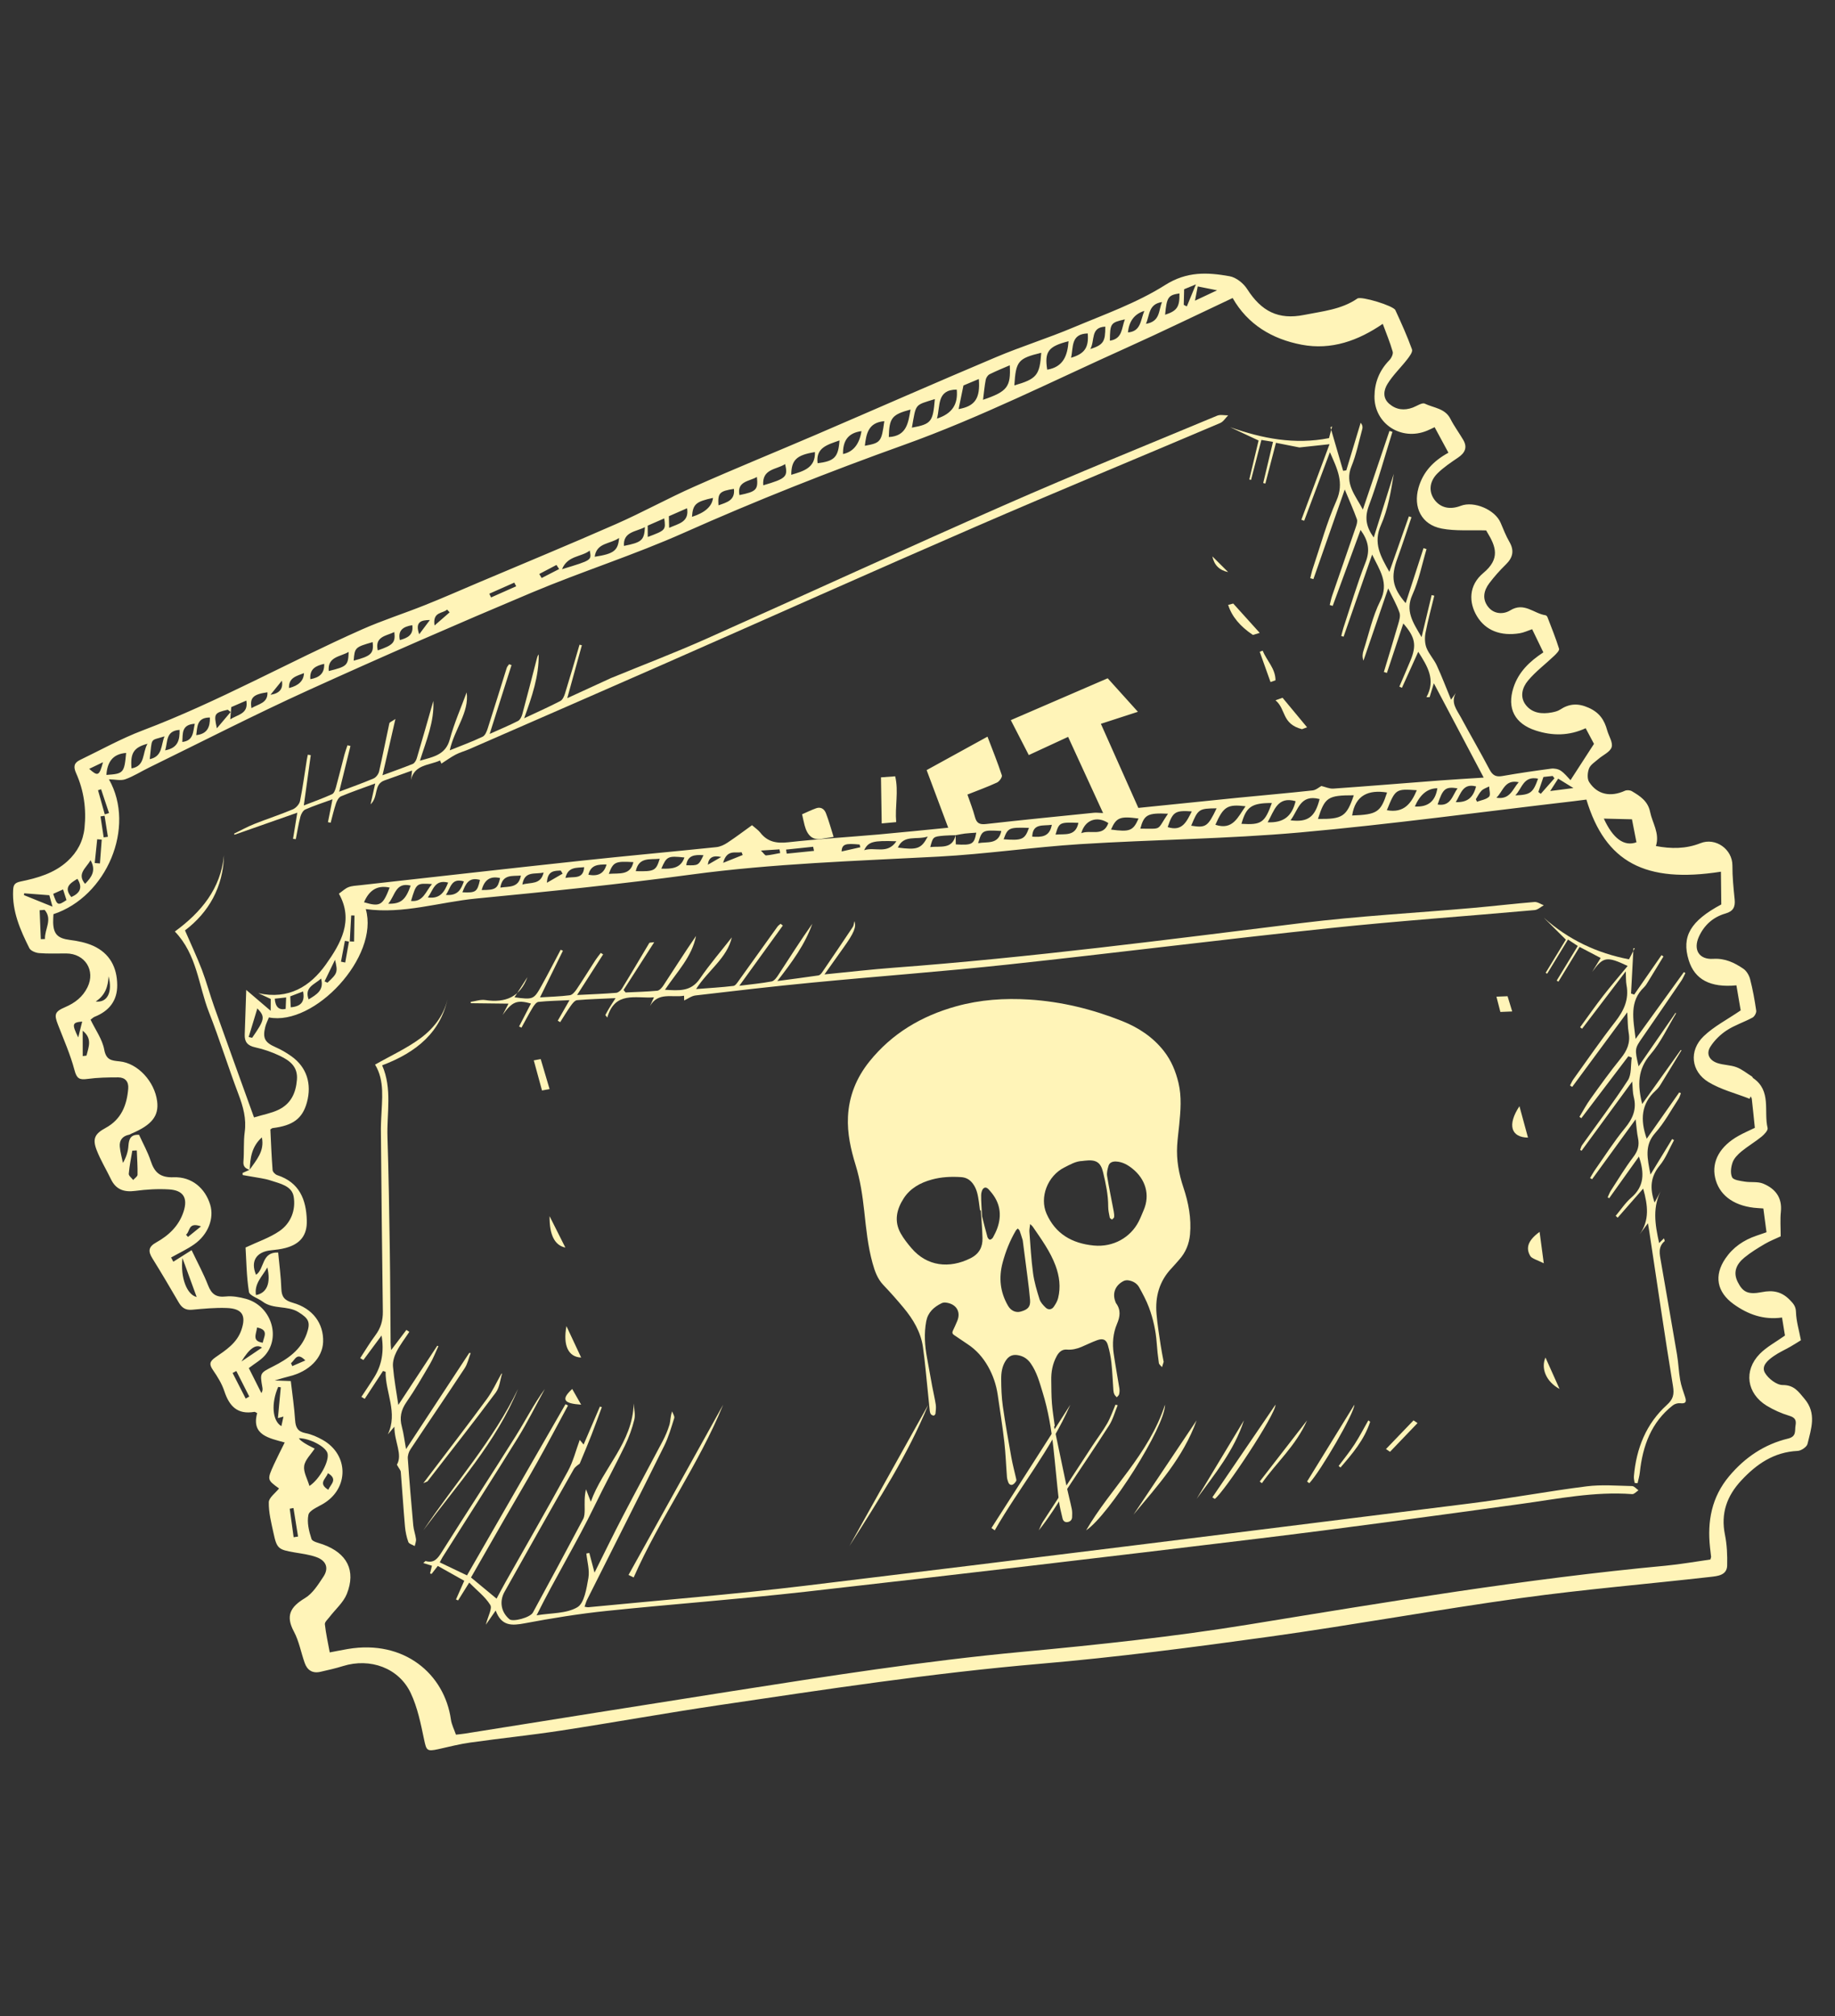 <svg width="91" height="100" viewBox="0 0 91 100" fill="none" xmlns="http://www.w3.org/2000/svg">
<rect x="0" y="0" width="91" height="100" fill="#333333" stroke="none"/>
<path d="M82.113 41.961C82.866 42.106 83.602 42.109 84.328 41.821C85.082 41.522 85.915 42.126 85.912 42.924C85.909 43.487 85.968 44.051 86.024 44.613C86.06 44.979 85.958 45.197 85.569 45.309C84.953 45.485 84.51 45.886 84.249 46.463C83.96 47.104 84.255 47.601 84.958 47.558C85.552 47.521 86.01 47.748 86.453 48.047C86.612 48.155 86.74 48.372 86.789 48.561C86.922 49.075 87.017 49.601 87.093 50.127C87.109 50.235 87.008 50.42 86.906 50.473C86.488 50.699 86.021 50.847 85.626 51.107C85.31 51.315 85.016 51.604 84.817 51.92C84.593 52.28 84.78 52.601 85.181 52.731C85.482 52.829 85.82 52.821 86.112 52.931C86.39 53.035 86.629 53.235 86.884 53.395C86.908 53.41 86.915 53.455 86.939 53.471C87.863 54.102 87.457 55.113 87.658 55.949C87.685 56.063 87.495 56.266 87.36 56.376C87.041 56.636 86.68 56.847 86.362 57.108C86.184 57.256 85.997 57.444 85.922 57.652C85.841 57.882 85.8 58.191 85.898 58.393C85.966 58.531 86.299 58.569 86.52 58.606C86.823 58.656 87.161 58.594 87.432 58.704C88.038 58.952 88.387 59.396 88.316 60.098C88.275 60.486 88.307 60.882 88.307 61.321C88.057 61.439 87.777 61.546 87.522 61.696C87.17 61.904 86.814 62.12 86.502 62.378C86.121 62.692 85.925 63.09 86.177 63.587C86.424 64.078 86.675 64.226 87.372 64.088C87.925 63.978 88.35 64.063 88.746 64.462C88.931 64.65 89.057 64.785 89.065 65.078C89.077 65.524 89.215 65.968 89.31 66.474C89.169 66.561 88.987 66.679 88.797 66.788C88.521 66.947 88.225 67.076 87.965 67.258C87.676 67.459 87.323 67.749 87.53 68.098C87.697 68.379 88.105 68.697 88.404 68.695C88.98 68.694 89.188 69.025 89.485 69.376C90.102 70.101 89.817 70.867 89.636 71.618C89.601 71.767 89.323 71.955 89.15 71.963C87.971 72.018 87.107 72.617 86.35 73.432C85.637 74.199 85.329 75.064 85.541 76.112C85.643 76.613 85.665 77.139 85.652 77.652C85.638 78.134 85.174 78.172 84.834 78.211C81.701 78.568 78.555 78.828 75.434 79.26C71.28 79.835 67.152 80.591 62.998 81.171C59.192 81.7 55.377 82.197 51.549 82.525C46.225 82.983 40.956 83.788 35.679 84.57C33.05 84.959 30.434 85.433 27.806 85.836C26.318 86.064 24.819 86.217 23.328 86.427C22.793 86.501 22.264 86.639 21.736 86.756C21.165 86.881 21.146 86.821 21.03 86.272C20.867 85.495 20.707 84.693 20.372 83.981C19.782 82.725 18.356 82.214 17.005 82.636C16.641 82.751 16.265 82.833 15.892 82.919C15.495 83.012 15.235 82.836 15.11 82.478C14.926 81.961 14.831 81.4 14.574 80.921C14.154 80.139 14.399 79.7 15.12 79.267C15.506 79.036 15.779 78.593 16.038 78.202C16.32 77.778 16.179 77.405 15.686 77.229C15.346 77.106 14.974 77.061 14.611 76.999C13.804 76.861 13.729 76.811 13.563 76.036C13.454 75.532 13.32 75.018 13.33 74.51C13.335 74.279 13.66 74.053 13.838 73.825C13.245 73.395 13.241 73.394 13.586 72.633C13.743 72.291 13.916 71.956 14.119 71.545C13.345 71.329 12.451 71.183 12.754 70.088C12.675 70.051 12.645 70.023 12.619 70.026C11.766 70.176 11.367 69.733 11.125 69C11.004 68.632 10.79 68.286 10.568 67.963C10.372 67.682 10.379 67.534 10.681 67.324C11.2 66.966 11.747 66.614 11.968 65.972C12.218 65.246 12.021 64.905 11.246 64.875C10.673 64.853 10.095 64.91 9.522 64.962C9.201 64.99 9.017 64.862 8.866 64.604C8.438 63.868 8.006 63.135 7.557 62.413C7.341 62.066 7.351 61.842 7.751 61.621C8.375 61.273 8.876 60.797 9.104 60.093C9.32 59.426 9.104 59.038 8.383 58.993C7.827 58.959 7.261 58.993 6.709 59.067C6.145 59.142 5.745 58.997 5.499 58.481C5.267 57.998 4.984 57.538 4.793 57.042C4.577 56.481 4.701 56.235 5.232 55.947C6.019 55.521 6.291 54.814 6.359 53.994C6.388 53.648 6.207 53.438 5.864 53.436C5.354 53.435 4.837 53.445 4.334 53.514C3.938 53.569 3.804 53.495 3.695 53.08C3.493 52.312 3.166 51.574 2.877 50.829C2.679 50.318 2.706 50.178 3.229 49.954C3.722 49.743 4.105 49.443 4.339 48.966C4.746 48.135 4.217 47.295 3.284 47.29C2.837 47.288 2.386 47.31 1.941 47.273C1.769 47.26 1.521 47.159 1.455 47.027C1.004 46.124 0.598 45.202 0.651 44.157C0.663 43.906 0.714 43.786 1.011 43.724C1.859 43.55 2.692 43.315 3.352 42.708C3.84 42.259 4.125 41.713 4.191 41.062C4.288 40.124 4.161 39.211 3.775 38.349C3.634 38.034 3.663 37.84 3.964 37.695C4.997 37.197 6.005 36.633 7.076 36.227C10.821 34.81 14.297 32.841 17.942 31.223C18.96 30.77 20.027 30.431 21.064 30.016C21.94 29.667 22.801 29.288 23.668 28.92C25.962 27.948 28.263 26.998 30.543 25.995C31.855 25.418 33.113 24.719 34.425 24.138C36.422 23.251 38.449 22.426 40.458 21.564C43.433 20.286 46.395 18.98 49.379 17.721C50.643 17.186 51.961 16.776 53.225 16.243C54.771 15.593 56.382 15.024 57.779 14.138C58.867 13.45 59.882 13.505 60.978 13.701C61.303 13.759 61.669 14.053 61.85 14.34C62.549 15.433 63.389 15.879 64.676 15.619C65.577 15.438 66.52 15.355 67.314 14.807C67.504 14.676 69.097 15.163 69.197 15.38C69.493 16.022 69.784 16.667 70.023 17.331C70.069 17.456 69.894 17.684 69.779 17.832C69.462 18.24 69.08 18.602 68.811 19.037C68.624 19.336 68.548 19.732 68.895 20.03C69.24 20.326 69.636 20.373 70.062 20.215C70.263 20.14 70.523 19.955 70.656 20.02C71.096 20.233 71.664 20.251 71.927 20.772C72.111 21.135 72.359 21.468 72.565 21.82C72.781 22.191 72.65 22.466 72.306 22.697C71.953 22.937 71.592 23.178 71.291 23.474C70.872 23.887 70.844 24.399 71.147 24.799C71.445 25.189 71.907 25.293 72.441 25.088C73.097 24.835 74.14 25.279 74.416 25.925C74.552 26.243 74.676 26.569 74.849 26.868C75.106 27.308 75.029 27.657 74.672 28.003C74.378 28.289 74.103 28.599 73.857 28.925C73.579 29.293 73.493 29.71 73.8 30.101C74.094 30.474 74.565 30.477 74.894 30.274C75.585 29.847 76.063 30.432 76.641 30.515C76.68 30.52 76.726 30.57 76.741 30.61C76.94 31.129 77.151 31.647 77.316 32.178C77.343 32.264 77.178 32.429 77.073 32.529C76.641 32.941 76.151 33.306 75.774 33.76C75.488 34.101 75.352 34.578 75.68 34.983C75.998 35.375 76.471 35.427 76.955 35.336C77.095 35.309 77.246 35.274 77.362 35.199C77.824 34.896 78.252 34.866 78.788 35.106C79.325 35.346 79.565 35.718 79.702 36.224C79.781 36.508 79.996 36.826 79.923 37.059C79.849 37.299 79.49 37.449 79.264 37.647C79.097 37.793 78.876 37.928 78.803 38.114C78.725 38.315 78.701 38.625 78.81 38.791C79.216 39.417 79.871 39.543 80.581 39.221C80.675 39.177 80.836 39.189 80.926 39.242C81.338 39.485 81.722 39.735 81.831 40.269C81.943 40.823 82.318 41.329 82.12 41.959L82.113 41.961ZM47.392 41.425C47.203 41.432 47.013 41.43 46.824 41.447C46.27 41.495 46.27 41.498 46.132 42.014C46.628 41.953 47.232 42.145 47.39 41.419C47.393 41.572 47.397 41.726 47.4 41.881C48.216 41.928 48.309 41.878 48.415 41.299C48.221 41.314 48.034 41.322 47.847 41.344C47.694 41.362 47.543 41.397 47.392 41.425ZM12.378 58.025C12.177 57.955 12.05 57.864 12.072 57.609C12.113 57.125 12.07 56.633 12.135 56.153C12.227 55.489 12.06 54.894 11.829 54.282C11.317 52.929 10.889 51.544 10.36 50.199C9.838 48.867 9.777 47.352 8.671 46.202C9.988 45.24 10.943 44.071 11.108 42.425C11.064 44.011 10.347 45.255 9.174 46.147C9.473 46.839 9.767 47.46 10.012 48.099C10.241 48.701 10.406 49.327 10.622 49.932C11.27 51.752 11.929 53.568 12.597 55.423C13.051 55.285 13.454 55.215 13.807 55.045C14.421 54.751 14.671 54.223 14.725 53.556C14.78 52.906 14.373 52.608 13.893 52.375C13.503 52.187 13.08 52.039 12.657 51.947C12.271 51.864 12.123 51.674 12.136 51.312C12.162 50.623 12.184 49.934 12.211 49.099C12.665 49.486 13.021 49.789 13.423 50.134C13.423 49.889 13.425 49.708 13.427 49.548C13.197 49.441 13.004 49.35 12.811 49.26C14.311 49.596 15.383 48.926 16.155 47.843C16.894 46.804 17.559 45.658 16.806 44.325C16.979 44.204 17.115 44.067 17.282 44.002C17.455 43.934 17.658 43.929 17.848 43.907C21.508 43.5 25.168 43.082 28.829 42.69C31.059 42.45 33.293 42.249 35.523 42.017C35.715 41.998 35.916 41.903 36.079 41.794C36.497 41.518 36.897 41.214 37.294 40.929C37.468 41.082 37.605 41.17 37.701 41.294C38.058 41.755 38.505 41.841 39.084 41.776C40.573 41.61 42.071 41.52 43.565 41.389C44.706 41.287 45.846 41.169 47.023 41.054C46.657 40.077 46.312 39.154 45.953 38.196C46.955 37.645 47.924 37.112 48.971 36.537C49.233 37.224 49.479 37.833 49.683 38.455C49.712 38.543 49.56 38.758 49.443 38.813C48.972 39.031 48.481 39.207 47.976 39.409C48.104 39.783 48.25 40.147 48.35 40.525C48.43 40.826 48.573 40.906 48.894 40.871C50.677 40.67 52.464 40.493 54.249 40.312C54.373 40.299 54.5 40.319 54.704 40.327C54.082 38.973 53.528 37.765 52.969 36.548C52.248 36.881 51.619 37.172 51.019 37.45C50.713 36.858 50.436 36.319 50.127 35.718C51.731 35.024 53.36 34.321 54.932 33.642C55.466 34.232 55.923 34.74 56.43 35.304C55.767 35.519 55.212 35.7 54.594 35.9C55.224 37.316 55.838 38.691 56.452 40.071C58.112 39.901 59.738 39.733 61.363 39.57C62.607 39.447 63.851 39.34 65.094 39.204C65.262 39.186 65.415 39.044 65.529 38.984C65.728 39.031 65.93 39.127 66.122 39.114C67.88 38.991 69.638 38.844 71.395 38.711C72.114 38.657 72.835 38.617 73.578 38.568C72.743 36.989 71.936 35.46 71.106 33.89C71.026 34.156 70.962 34.367 70.897 34.577C70.844 34.577 70.792 34.58 70.739 34.58C71.217 33.707 70.783 33.041 70.333 32.327C70.049 32.955 69.785 33.534 69.524 34.114C69.481 34.094 69.439 34.076 69.396 34.056C69.578 33.628 69.763 33.203 69.942 32.773C70.261 32.005 70.188 31.61 69.592 30.923C69.316 31.752 69.048 32.564 68.779 33.376C68.728 33.361 68.679 33.344 68.628 33.329C68.864 32.542 69.107 31.757 69.335 30.966C69.389 30.778 69.461 30.554 69.403 30.387C69.272 30.008 69.066 29.654 68.842 29.184C68.41 30.447 68.013 31.607 67.615 32.767C67.547 32.579 67.569 32.416 67.62 32.261C67.885 31.439 68.065 30.575 68.448 29.81C68.896 28.913 68.422 28.288 68.046 27.507C67.555 28.918 67.093 30.249 66.63 31.579L66.515 31.544C66.549 31.414 66.576 31.284 66.617 31.156C66.977 30.068 67.297 28.965 67.717 27.898C67.955 27.296 67.858 26.815 67.472 26.284C67.004 27.561 66.547 28.807 66.09 30.051C66.041 30.036 65.991 30.021 65.942 30.006C65.983 29.85 66.013 29.69 66.066 29.537C66.454 28.407 66.848 27.281 67.234 26.151C67.276 26.025 67.331 25.865 67.29 25.752C67.122 25.286 66.918 24.832 66.688 24.279C66.146 25.827 65.639 27.274 65.133 28.724C65.08 28.709 65.029 28.694 64.977 28.678C65.017 28.522 65.048 28.364 65.099 28.211C65.481 27.08 65.794 25.92 66.277 24.83C66.671 23.938 66.313 23.253 65.952 22.428C65.509 23.612 65.092 24.72 64.677 25.828L64.536 25.779C64.993 24.554 65.449 23.329 65.933 22.032C65.349 22.095 64.907 22.141 64.439 22.193C64.113 22.128 63.71 22.048 63.277 21.963C63.095 22.664 62.923 23.324 62.751 23.983C62.716 23.975 62.68 23.967 62.644 23.958C62.804 23.286 62.964 22.614 63.13 21.915C62.915 21.88 62.748 21.852 62.554 21.82C62.377 22.499 62.209 23.15 62.041 23.802C62.012 23.795 61.983 23.787 61.954 23.78C62.112 23.12 62.269 22.459 62.415 21.849C61.898 21.607 61.449 21.398 61.001 21.186C62.597 21.749 64.198 22.067 65.908 21.73C65.957 21.542 66.01 21.344 66.061 21.148C66.034 21.163 66.005 21.176 65.978 21.191C66.189 21.912 66.398 22.632 66.608 23.353C66.661 23.344 66.714 23.336 66.765 23.328C67.003 22.541 67.239 21.754 67.477 20.968C67.574 21.087 67.582 21.188 67.557 21.281C67.387 21.902 67.263 22.541 67.02 23.133C66.666 23.993 67.231 24.587 67.586 25.274C68.026 23.973 68.465 22.674 68.905 21.373C68.954 21.388 69.004 21.404 69.053 21.419C68.67 22.64 68.334 23.878 67.887 25.076C67.666 25.665 67.742 26.125 68.126 26.659C68.466 25.576 68.793 24.539 69.119 23.502C68.98 24.374 68.834 25.254 68.482 26.046C68.087 26.938 68.466 27.595 68.9 28.362C69.236 27.406 69.552 26.507 69.869 25.61C69.911 25.625 69.954 25.639 69.996 25.654C69.767 26.333 69.549 27.016 69.303 27.689C68.961 28.619 69.039 29.131 69.709 29.915C70.008 28.993 70.302 28.09 70.594 27.188C70.644 27.203 70.695 27.219 70.744 27.234C70.518 27.991 70.367 28.783 70.044 29.499C69.68 30.301 70.062 30.861 70.498 31.6C70.683 30.826 70.839 30.171 70.997 29.515C71.042 29.525 71.086 29.535 71.128 29.547C70.98 30.161 70.812 30.77 70.693 31.389C70.647 31.628 70.656 31.91 70.742 32.133C70.863 32.441 71.11 32.698 71.251 33.003C71.501 33.544 71.711 34.103 71.96 34.703C72.082 34.533 72.14 34.452 72.198 34.37C71.929 34.848 72.243 35.202 72.437 35.562C72.908 36.435 73.408 37.294 73.87 38.171C74.02 38.455 74.183 38.547 74.504 38.49C75.308 38.349 76.116 38.231 76.927 38.124C77.081 38.104 77.28 38.142 77.404 38.229C77.598 38.36 77.744 38.555 77.883 38.695C78.295 38.057 78.647 37.512 79.048 36.895C78.951 36.713 78.798 36.427 78.635 36.119C77.802 36.504 76.988 36.5 76.167 36.236C75.114 35.898 74.722 35.131 75.055 34.103C75.305 33.331 75.854 32.805 76.537 32.357C76.355 31.983 76.189 31.635 75.981 31.208C75.76 31.282 75.568 31.377 75.366 31.409C74.407 31.565 73.668 31.264 73.245 30.565C72.832 29.881 72.826 29.031 73.561 28.419C74.409 27.712 74.185 27.108 73.748 26.391C73.707 26.324 73.673 26.256 73.702 26.308C72.908 26.283 72.18 26.349 71.494 26.216C70.489 26.023 70.073 25.158 70.346 24.193C70.571 23.398 71.089 22.86 71.829 22.454C71.596 22.022 71.375 21.612 71.145 21.188C70.999 21.256 70.887 21.313 70.771 21.361C69.493 21.892 68.148 21.018 68.162 19.657C68.169 18.972 68.405 18.373 68.896 17.87C68.998 17.765 69.099 17.562 69.065 17.441C68.932 16.977 68.745 16.528 68.573 16.062C67.358 16.895 66.027 17.378 64.55 17.097C63.086 16.819 61.874 16.093 61.128 14.781C59.367 15.609 57.647 16.448 55.903 17.233C52.222 18.889 48.617 20.709 44.804 22.075C41.121 23.396 37.488 24.833 33.913 26.427C31.452 27.524 28.863 28.344 26.376 29.389C22.654 30.955 18.95 32.57 15.274 34.242C12.616 35.452 10.018 36.786 7.396 38.068C7 38.261 6.624 38.505 6.213 38.651C5.988 38.731 5.706 38.658 5.402 38.653C6.75 41.026 5.288 44.473 2.65 45.342C2.645 45.478 2.633 45.618 2.636 45.758C2.653 46.345 2.877 46.543 3.466 46.62C3.858 46.669 4.265 46.751 4.62 46.911C5.446 47.285 5.805 47.984 5.813 48.851C5.822 49.629 5.414 50.147 4.684 50.435C4.632 50.456 4.589 50.503 4.491 50.575C4.73 51.074 5.074 51.544 5.169 52.06C5.266 52.581 5.526 52.601 5.935 52.643C6.836 52.734 7.666 53.643 7.792 54.616C7.887 55.345 7.533 55.794 6.532 56.22C6.488 56.238 6.449 56.27 6.403 56.28C6.068 56.346 5.913 56.561 5.941 56.877C5.964 57.147 6.043 57.411 6.097 57.679C6.269 57.381 6.35 57.108 6.369 56.832C6.391 56.494 6.479 56.261 6.896 56.285C7.093 56.721 7.328 57.137 7.474 57.581C7.661 58.15 7.938 58.416 8.616 58.391C9.512 58.358 10.175 58.937 10.423 59.749C10.63 60.428 10.323 61.233 9.626 61.72C9.277 61.965 8.883 62.146 8.484 62.371C8.536 62.469 8.599 62.586 8.596 62.579C8.898 62.388 9.186 62.206 9.502 62.007C9.804 62.641 10.098 63.181 10.319 63.75C10.486 64.18 10.714 64.358 11.198 64.304C11.521 64.269 11.871 64.333 12.191 64.419C13.422 64.755 13.947 66.278 13.15 67.213C12.942 67.457 12.638 67.624 12.339 67.855C12.538 68.251 12.75 68.674 12.963 69.096C13.034 68.978 13.026 68.891 13.01 68.805C12.886 68.094 12.891 68.105 13.542 67.773C14.265 67.407 14.919 66.962 15.207 66.161C15.412 65.587 15.32 65.401 14.795 65.076C14.249 64.74 13.546 64.953 13.022 64.557C12.796 64.386 12.376 64.264 12.346 64.075C12.223 63.308 12.218 62.524 12.177 61.875C12.794 61.584 13.377 61.391 13.86 61.058C14.433 60.664 14.674 60.008 14.564 59.351C14.474 58.812 13.877 58.702 13.415 58.549C13.116 58.449 12.791 58.418 12.478 58.358C12.332 58.33 12.184 58.308 12.036 58.281C12.033 58.246 12.031 58.213 12.028 58.178C12.145 58.125 12.262 58.072 12.38 58.018C12.708 57.541 13.129 57.097 12.986 56.414C12.48 56.867 12.405 57.439 12.385 58.03L12.378 58.025ZM78.672 39.658C78.436 39.688 78.23 39.715 78.025 39.74C73.506 40.265 68.997 40.883 64.467 41.289C60.848 41.611 57.203 41.64 53.574 41.868C51.226 42.016 48.891 42.362 46.542 42.487C42.447 42.705 38.35 42.828 34.275 43.378C30.738 43.856 27.184 44.224 23.629 44.565C21.799 44.741 20.009 45.347 18.139 45.09C18.822 47.447 15.599 50.906 13.335 50.463C13.274 50.618 13.194 50.773 13.153 50.937C13.015 51.5 13.141 51.708 13.666 51.939C13.942 52.06 14.207 52.215 14.452 52.39C15.207 52.927 15.475 53.757 15.217 54.689C14.997 55.481 14.528 55.829 13.52 55.952C13.493 55.955 13.467 55.982 13.408 56.017C13.44 56.677 13.466 57.356 13.518 58.033C13.525 58.125 13.649 58.253 13.746 58.285C14.858 58.647 15.184 59.503 15.215 60.529C15.237 61.27 14.89 61.704 14.158 61.898C13.927 61.96 13.687 61.988 13.447 62.012C12.701 62.085 12.414 62.561 12.697 63.228C13.127 62.945 12.953 62.092 13.794 62.123C13.852 62.737 13.933 63.328 13.952 63.92C13.966 64.326 14.112 64.501 14.525 64.617C15.516 64.897 16.056 65.649 16.024 66.559C15.995 67.351 15.331 68.025 14.35 68.263C14.149 68.311 13.954 68.374 13.622 68.469C13.976 68.482 14.19 68.49 14.421 68.499C14.498 69.161 14.593 69.797 14.635 70.437C14.659 70.797 14.761 71.006 15.155 71.083C15.448 71.139 15.737 71.269 15.997 71.415C17.313 72.153 17.311 73.84 16.012 74.595C15.747 74.75 15.341 74.915 15.295 75.134C15.215 75.51 15.322 75.948 15.448 76.331C15.492 76.467 15.813 76.528 16.016 76.602C17.209 77.034 17.663 77.894 17.199 79.058C17.027 79.485 16.628 79.825 16.337 80.206C16.25 80.32 16.097 80.453 16.111 80.563C16.162 81.024 16.265 81.48 16.352 81.957C16.687 81.894 16.968 81.836 17.25 81.788C20.046 81.315 22.043 83.032 22.361 85.285C22.397 85.54 22.524 85.783 22.611 86.037C22.788 86.016 22.914 86.006 23.039 85.986C27.42 85.29 31.8 84.585 36.183 83.898C41.009 83.142 45.831 82.38 50.703 81.928C54.463 81.578 58.226 81.177 61.949 80.57C68.811 79.452 75.665 78.305 82.596 77.657C83.352 77.585 84.103 77.45 84.819 77.35C84.848 77.249 84.858 77.234 84.856 77.219C84.839 77.063 84.819 76.908 84.802 76.751C84.662 75.455 84.88 74.254 85.754 73.214C86.529 72.291 87.489 71.637 88.674 71.351C89.106 71.246 88.997 70.955 89.043 70.7C89.086 70.459 89.036 70.311 88.74 70.223C88.348 70.106 87.959 69.933 87.61 69.72C86.621 69.111 86.459 67.98 87.267 67.153C87.61 66.802 88.071 66.561 88.519 66.241C88.479 65.996 88.429 65.689 88.373 65.348C87.459 65.476 86.682 65.193 85.973 64.684C85.14 64.083 84.989 63.268 85.562 62.424C85.939 61.868 86.468 61.504 87.109 61.288C87.27 61.233 87.43 61.178 87.603 61.118C87.547 60.699 87.498 60.318 87.447 59.938C87.257 59.923 87.112 59.919 86.971 59.902C85.919 59.777 85.234 59.238 85.052 58.398C84.88 57.596 85.297 56.849 86.221 56.333C86.481 56.188 86.757 56.07 87.025 55.939C86.974 55.441 86.927 54.974 86.874 54.506C86.869 54.463 86.837 54.421 86.818 54.378C86.801 54.418 86.782 54.458 86.765 54.498C86.079 54.227 85.336 54.044 84.719 53.666C83.855 53.137 83.751 52.107 84.482 51.401C84.992 50.909 85.655 50.571 86.323 50.114C86.267 49.789 86.189 49.328 86.111 48.872C84.814 48.997 84.04 48.581 83.746 47.626C83.382 46.448 83.83 45.679 85.361 44.859C85.354 44.324 85.349 43.781 85.343 43.235C81.589 43.821 79.611 42.766 78.672 39.658ZM15.606 71.848C15.417 72.139 15.127 72.407 15.084 72.708C15.04 73.011 15.242 73.349 15.346 73.702C15.871 73.352 16.337 72.457 16.243 72.086C16.16 71.757 15.368 71.336 14.826 71.334C14.86 71.434 15.113 71.609 15.606 71.85V71.848ZM67.137 39.445C65.847 39.445 65.704 39.542 65.359 40.618C66.578 40.633 66.778 40.503 67.137 39.445ZM48.75 19.829C49.955 19.419 50.133 19.19 50.076 18.118C49.734 18.266 49.397 18.401 49.076 18.562C48.986 18.607 48.904 18.732 48.884 18.834C48.823 19.148 48.796 19.469 48.75 19.829ZM80.931 40.636C80.413 40.623 79.978 40.613 79.536 40.602C79.986 41.588 80.542 42.001 81.154 41.776C81.081 41.404 81.008 41.028 80.931 40.636ZM51.636 17.498C50.487 17.777 50.378 17.909 50.303 19.116C51.412 18.794 51.561 18.614 51.636 17.498ZM67.054 40.448C68.295 40.402 68.47 40.285 68.786 39.307C67.863 39.159 67.21 39.438 67.054 40.448ZM46.361 19.794C45.335 20.115 45.44 19.998 45.222 21.211C46.212 21.033 46.261 20.898 46.361 19.794ZM63.074 39.828C62.065 39.828 61.805 40.011 61.565 40.861C62.553 40.921 62.717 40.811 63.074 39.828ZM65.441 39.632C64.46 39.379 64.382 40.194 63.997 40.686C64.861 40.794 65.216 40.525 65.441 39.632ZM52.991 16.925C51.983 17.18 51.792 17.439 51.932 18.336C52.743 18.201 52.938 17.622 52.991 16.925ZM68.776 40.186C69.639 40.342 69.991 39.833 70.261 39.194C69.219 39.121 69.202 39.132 68.776 40.186ZM47.779 19.118C47.694 19.531 47.616 19.909 47.538 20.291C48.355 20.146 48.619 19.756 48.541 18.799C48.286 18.905 48.039 19.01 47.781 19.118H47.779ZM62.865 40.785C63.656 40.815 64.064 40.493 64.251 39.738C63.343 39.477 63.193 40.212 62.865 40.785ZM61.769 39.989C60.868 39.879 60.669 40.006 60.273 40.908C61.148 41.196 61.392 40.513 61.769 39.989ZM46.465 20.762C47.223 20.516 47.517 20.052 47.446 19.323C46.44 19.329 46.64 20.133 46.465 20.762ZM45.154 20.314C44.228 20.562 44.099 20.727 44.077 21.677C44.968 21.629 45.042 20.965 45.154 20.314ZM40.414 22.423C39.499 22.571 39.248 22.809 39.239 23.549C39.836 23.373 40.441 23.211 40.414 22.423ZM41.632 21.845C41.043 22.056 40.444 22.198 40.546 22.975C41.381 22.872 41.573 22.68 41.632 21.845ZM57.922 40.359C56.906 40.312 56.736 40.408 56.549 41.101C57.665 41.092 57.336 41.225 57.922 40.359ZM5.276 38.435C6.128 38.379 6.163 38.337 6.255 37.345C5.577 37.395 5.32 37.813 5.276 38.435ZM43.854 20.89C43.05 20.957 42.96 21.522 42.889 22.11C43.676 21.967 43.713 21.918 43.854 20.89ZM60.334 40.091C59.452 40.101 59.413 40.127 59.073 40.954C59.8 41.069 59.897 41.002 60.334 40.091ZM18.052 44.751C18.848 44.987 18.983 44.909 19.323 44.022C18.669 43.881 18.29 44.197 18.052 44.751ZM42.722 21.383C42.015 21.477 41.796 21.91 41.807 22.519C42.314 22.412 42.619 22.033 42.722 21.383ZM37.85 24.071C38.991 23.735 39.079 23.649 38.936 23.018C38.51 23.298 37.782 23.241 37.85 24.071ZM53.115 17.744C53.795 17.544 53.997 17.235 53.943 16.538C53.091 16.558 53.237 17.221 53.115 17.744ZM59.103 40.244C58.277 40.186 58.158 40.265 57.907 41.023C58.639 41.26 58.85 40.733 59.103 40.244ZM54.964 40.823C54.403 40.453 53.802 40.663 53.623 41.325C54.084 41.137 54.716 41.527 54.964 40.823ZM55.097 41.146C56.03 41.272 56.195 41.207 56.462 40.598C55.541 40.472 55.359 40.545 55.097 41.146ZM70.163 40.001C70.817 40.039 71.178 39.748 71.281 39.097C70.799 39.097 70.426 39.399 70.163 40.001ZM49.771 41.628C50.693 41.696 50.822 41.638 51.028 41.062C50.031 41.031 49.98 41.054 49.771 41.628ZM34.316 25.635C34.968 25.426 35.315 25.112 35.358 24.695C34.505 24.882 34.362 25.003 34.316 25.635ZM31.982 26.145C31.52 26.384 30.899 26.371 30.942 27.076C31.821 26.903 31.95 26.797 31.982 26.145ZM17.54 32.768C18.384 32.539 18.548 32.432 18.48 31.848C17.608 32.099 17.588 32.119 17.54 32.768ZM29.492 27.615C30.441 27.469 30.651 27.312 30.702 26.68C30.277 26.993 29.585 26.9 29.492 27.615ZM13.257 62.862C13.022 63.294 12.597 63.657 12.694 64.233C13.233 64.136 13.44 63.644 13.257 62.862ZM46.008 41.492C45.442 41.673 44.82 41.38 44.526 42.039C45.484 42.164 45.687 42.101 46.008 41.492ZM19.252 44.824C19.883 44.838 20.117 44.631 20.366 43.924C19.609 43.741 19.602 44.417 19.252 44.824ZM6.782 57.06C6.709 57.063 6.634 57.068 6.561 57.072C6.498 57.453 6.418 57.834 6.386 58.218C6.377 58.315 6.527 58.423 6.604 58.526C6.68 58.439 6.819 58.353 6.821 58.265C6.83 57.864 6.799 57.463 6.784 57.062L6.782 57.06ZM7.314 36.889C6.624 37.074 6.459 37.357 6.522 38.112C7.214 37.993 7.047 37.36 7.314 36.889ZM17.291 32.334C16.877 32.579 16.235 32.564 16.303 33.282C17.209 33.059 17.267 33.005 17.291 32.334ZM27.872 28.231C29.366 27.777 29.337 27.79 29.246 27.308C28.826 27.637 28.151 27.546 27.872 28.231ZM13.925 68.81C13.882 68.803 13.84 68.795 13.796 68.788C13.444 69.592 13.498 70.471 13.954 70.735C13.988 70.579 14.018 70.437 14.057 70.261C13.927 70.297 13.853 70.317 13.782 70.336C13.831 69.81 13.877 69.309 13.925 68.81ZM31.529 43.209C32.455 43.23 32.531 43.192 32.717 42.593C32.239 42.648 31.68 42.488 31.529 43.209ZM30.191 43.342C30.709 43.299 31.263 43.432 31.411 42.76C30.509 42.708 30.412 42.749 30.191 43.342ZM33.17 25.604C33.176 25.795 33.179 25.973 33.184 26.18C33.648 25.97 34.187 25.902 34.073 25.208C33.774 25.339 33.499 25.459 33.17 25.604ZM49.657 41.215C48.719 41.162 48.697 41.174 48.507 41.821C48.962 41.735 49.508 41.908 49.657 41.215ZM44.454 41.725C43.298 41.683 43.06 41.745 42.855 42.169C43.388 41.989 44.007 42.395 44.454 41.725ZM53.479 40.811C52.542 40.779 52.522 40.789 52.345 41.395C52.807 41.35 53.341 41.502 53.479 40.811ZM21.424 43.848C20.651 43.801 20.648 43.804 20.384 44.686C20.994 44.748 21.1 44.219 21.424 43.848ZM76.275 38.62C75.544 38.475 75.493 39.089 75.147 39.449C75.896 39.423 76.024 39.327 76.275 38.62ZM9.048 62.398C8.937 63.386 9.277 64.221 9.753 64.329C9.534 63.73 9.316 63.13 9.048 62.398ZM58.49 14.553C57.931 14.637 57.859 14.742 57.779 15.611C58.373 15.419 58.504 15.222 58.49 14.553ZM8.159 36.522C7.416 36.761 7.555 36.538 7.426 37.653C8.076 37.517 7.974 36.951 8.159 36.522ZM36.67 24.556C37.509 24.383 37.602 24.288 37.536 23.657C37.153 23.882 36.535 23.862 36.67 24.556ZM54.07 17.313C54.723 17.1 54.816 16.945 54.813 16.201C54.065 16.235 54.31 16.885 54.07 17.313ZM12.332 51.433C12.39 51.446 12.446 51.46 12.504 51.473C13.129 50.571 13.165 50.438 12.762 50.015C12.604 50.539 12.468 50.985 12.332 51.433ZM32.797 43.084C33.317 43.101 33.757 43.071 33.942 42.53C33.126 42.442 33.057 42.472 32.797 43.084ZM18.734 32.259C19.505 31.993 19.616 31.871 19.555 31.349C19.152 31.545 18.576 31.564 18.734 32.259ZM32.125 26.632C33.013 26.299 33.019 26.291 32.941 25.712C32.661 25.835 32.39 25.953 32.12 26.071C32.12 26.264 32.122 26.432 32.123 26.632H32.125ZM56.749 15.421C56.262 15.569 55.991 15.924 55.937 16.488C56.584 16.436 56.552 15.892 56.749 15.421ZM2.211 45.129C2.129 45.135 2.048 45.14 1.966 45.147C1.985 45.625 2.005 46.102 2.024 46.581L2.231 46.575C2.203 46.094 2.622 45.606 2.213 45.129H2.211ZM55.785 15.841C55.075 16 55.048 16.04 55.041 16.897C55.675 16.804 55.615 16.268 55.785 15.841ZM72.281 39.099C71.677 39.008 71.553 39.112 71.293 39.903C71.949 40.011 72.021 39.46 72.281 39.099ZM72.194 39.785C72.77 39.804 73.056 39.565 73.2 39.006C72.541 38.83 72.446 39.367 72.194 39.785ZM8.189 37.216C8.841 37.099 8.915 36.683 8.905 36.202C8.205 36.246 8.327 36.798 8.189 37.216ZM1.198 44.305C1.195 44.335 1.193 44.365 1.189 44.397C1.643 44.58 2.097 44.764 2.604 44.969C2.543 44.749 2.495 44.578 2.446 44.402C2.017 44.368 1.608 44.339 1.2 44.307L1.198 44.305ZM36.395 24.248C35.679 24.361 35.591 24.451 35.63 25.063C36.042 24.918 36.467 24.815 36.395 24.248ZM22.932 44.257C23.597 44.29 23.672 44.234 23.801 43.643C23.247 43.483 23.087 43.849 22.932 44.257ZM56.829 16.062C57.548 15.942 57.446 15.4 57.626 14.982C56.948 15.082 57.023 15.623 56.829 16.062ZM52.161 40.909C51.724 40.976 51.213 40.818 51.189 41.498C51.634 41.522 52.049 41.527 52.161 40.909ZM12.215 34.748C11.946 34.865 11.701 34.971 11.469 35.071C11.451 35.276 11.438 35.45 11.418 35.682C11.788 35.429 12.334 35.42 12.215 34.746V34.748ZM21.217 44.513C21.844 44.595 22.043 44.222 22.224 43.774C21.549 43.608 21.486 44.149 21.217 44.513ZM10.409 35.588C9.75 35.588 9.791 36.051 9.731 36.462C10.279 36.402 10.42 36.064 10.409 35.588ZM23.888 44.144C24.579 44.145 24.683 44.077 24.8 43.551C24.302 43.433 24.017 43.65 23.888 44.144ZM11.436 35.314C11.389 35.276 11.343 35.239 11.295 35.201C10.624 35.359 10.597 35.394 10.755 36.123C10.982 35.853 11.21 35.583 11.438 35.314H11.436ZM24.812 44.024C25.246 43.956 25.722 44.052 25.832 43.427C25.397 43.465 24.921 43.345 24.812 44.024ZM74.208 39.567C74.894 39.675 75.007 39.137 75.315 38.796C74.618 38.647 74.548 39.24 74.208 39.567ZM22.11 44.385C22.713 44.442 22.868 44.1 23.005 43.716C22.363 43.525 22.353 44.054 22.11 44.385ZM4.492 42.666C4.266 43.062 3.799 43.339 4.219 43.838C4.538 43.511 4.78 43.185 4.492 42.666ZM13.262 34.336C12.56 34.434 12.38 34.605 12.471 35.124C12.805 34.915 13.294 34.881 13.262 34.336ZM15.924 48.535C15.609 48.829 15.079 48.956 15.305 49.569C15.694 49.33 16.084 49.119 15.924 48.535ZM3.537 44.493C3.987 44.29 4.105 44.006 3.838 43.588C3.479 43.806 3.141 44.017 3.537 44.493ZM25.905 43.874C26.315 43.748 26.817 43.899 26.958 43.275C26.539 43.383 26.012 43.17 25.905 43.874ZM12.992 66.84C12.708 66.641 12.369 66.871 11.975 67.527C12.303 67.304 12.633 67.083 12.992 66.84ZM9.66 35.898C8.983 35.94 9.072 36.397 9.041 36.801C9.609 36.733 9.566 36.294 9.66 35.898ZM4.103 52.381C4.166 52.373 4.229 52.365 4.29 52.356C4.389 51.939 4.596 51.516 4.1 51.122C4.1 51.541 4.101 51.962 4.103 52.381ZM58.702 15.12C58.753 15.145 58.804 15.172 58.857 15.197C58.991 14.874 59.124 14.549 59.307 14.105C59.012 14.227 58.855 14.291 58.723 14.346C58.716 14.629 58.709 14.876 58.704 15.122L58.702 15.12ZM15.03 49.175C14.817 49.257 14.615 49.333 14.394 49.418C14.402 49.603 14.411 49.779 14.419 49.961C14.95 49.916 15.127 49.661 15.03 49.175ZM73.189 39.64L73.246 39.765C73.45 39.688 73.702 39.655 73.843 39.517C73.931 39.43 73.852 39.182 73.848 39.006C73.721 39.074 73.571 39.117 73.474 39.214C73.355 39.334 73.282 39.495 73.189 39.64ZM59.398 14.205C59.352 14.44 59.313 14.646 59.26 14.914C59.636 14.737 59.943 14.593 60.356 14.398C59.964 14.32 59.692 14.265 59.398 14.207V14.205ZM14.333 34.126C14.816 34.006 15.063 33.759 15.074 33.386C14.705 33.532 14.306 33.61 14.333 34.126ZM76.874 39.234C77.302 39.179 77.618 39.139 78.028 39.087L77.272 38.62L76.874 39.236V39.234ZM15.39 33.687C15.834 33.607 16.097 33.406 16.077 32.926C15.664 33.023 15.346 33.169 15.39 33.687ZM29.178 43.387C29.645 43.47 29.949 43.347 30.08 42.876C29.679 42.879 29.305 42.876 29.178 43.387ZM34.887 42.417C34.437 42.382 34.097 42.425 34.032 42.913C34.634 42.932 34.643 42.928 34.887 42.417ZM77.088 38.603L77 38.487C76.835 38.505 76.671 38.523 76.541 38.537C76.445 38.816 76.367 39.047 76.289 39.279C76.328 39.31 76.369 39.342 76.408 39.374C76.634 39.117 76.862 38.859 77.088 38.603ZM28.97 43.012C28.588 43.051 28.163 42.984 28.042 43.548C28.423 43.45 28.924 43.656 28.97 43.012ZM5.385 48.423C5.356 48.909 5.239 49.35 4.746 49.673C5.335 49.746 5.587 49.19 5.385 48.423ZM20.445 31.008C19.981 31.081 19.725 31.271 19.83 31.747C20.201 31.642 20.517 31.504 20.445 31.008ZM40.368 42.202C40.352 42.134 40.339 42.066 40.324 41.998C39.877 42.044 39.429 42.092 38.982 42.139C38.992 42.205 39.004 42.274 39.015 42.34C39.465 42.294 39.916 42.247 40.368 42.202ZM12.184 69.369C12.244 69.334 12.301 69.299 12.361 69.266C12.147 68.843 11.934 68.422 11.72 68C11.659 68.033 11.596 68.065 11.535 68.098C11.752 68.522 11.968 68.946 12.186 69.371L12.184 69.369ZM14.19 49.473C13.983 49.495 13.802 49.513 13.626 49.533C13.655 49.944 13.835 50.114 14.166 50.04C14.173 49.867 14.181 49.686 14.19 49.473ZM25.599 29.078C25.567 29.018 25.535 28.958 25.503 28.898C25.089 29.081 24.678 29.264 24.265 29.447C24.294 29.509 24.325 29.57 24.353 29.632C24.768 29.447 25.183 29.262 25.598 29.079L25.599 29.078ZM2.638 44.335C2.837 44.916 2.866 44.929 3.297 44.643C3.245 44.48 3.19 44.31 3.127 44.114C2.939 44.199 2.787 44.267 2.638 44.334V44.335ZM14.562 76.244C14.635 76.232 14.708 76.222 14.781 76.211C14.705 75.74 14.63 75.267 14.554 74.796C14.492 74.808 14.43 74.818 14.368 74.83C14.433 75.301 14.498 75.773 14.562 76.244ZM16.096 48.674C16.143 48.696 16.191 48.719 16.238 48.741C16.736 48.28 16.762 48.217 16.614 47.605C16.412 48.02 16.254 48.348 16.096 48.674ZM4.696 42.804C4.783 42.811 4.87 42.819 4.956 42.826C4.985 42.432 5.016 42.037 5.045 41.645C4.97 41.638 4.895 41.633 4.82 41.626C4.78 42.019 4.739 42.412 4.698 42.804H4.696ZM35.861 42.796C36.269 42.633 36.551 42.52 36.832 42.407C36.813 42.362 36.795 42.315 36.776 42.27C36.462 42.322 36.047 42.119 35.861 42.796ZM12.748 65.842C12.706 66.176 12.483 66.519 13.031 66.597C13.073 66.308 13.359 65.963 12.748 65.842ZM17.345 46.694C17.416 46.696 17.488 46.699 17.559 46.701C17.566 46.27 17.573 45.839 17.579 45.408L17.416 45.405C17.392 45.834 17.369 46.264 17.345 46.693V46.694ZM27.729 28.224L27.595 28.021C27.311 28.171 27.027 28.319 26.743 28.469C26.782 28.535 26.822 28.602 26.861 28.669C27.15 28.52 27.44 28.372 27.729 28.224ZM16.279 73.891C16.403 73.61 16.77 73.376 16.264 73.068C16.15 73.361 15.764 73.573 16.279 73.891ZM5.014 39.146C4.963 39.162 4.912 39.177 4.861 39.194L5.196 40.392C5.266 40.37 5.337 40.349 5.407 40.327C5.276 39.933 5.145 39.54 5.014 39.146ZM16.91 47.698C16.979 47.713 17.051 47.726 17.12 47.741C17.182 47.395 17.243 47.049 17.306 46.701C17.238 46.689 17.172 46.678 17.104 46.666C17.039 47.011 16.974 47.353 16.91 47.698ZM27.901 43.332C27.87 43.28 27.84 43.23 27.809 43.179C27.486 43.189 27.15 43.182 27.122 43.784C27.439 43.6 27.67 43.467 27.901 43.332ZM21.55 31.023C21.848 30.763 22.072 30.567 22.298 30.371C22.256 30.326 22.215 30.279 22.172 30.234C21.955 30.442 21.445 30.326 21.55 31.023ZM35.103 42.889C35.324 42.761 35.544 42.635 35.764 42.507C35.36 42.407 35.139 42.534 35.103 42.889ZM20.789 31.459C21.015 31.159 21.166 30.955 21.319 30.752C20.887 30.755 20.57 30.841 20.789 31.459ZM13.413 34.46C13.863 34.395 14.052 34.162 13.979 33.761C13.751 34.043 13.581 34.252 13.413 34.46ZM5.186 40.462L4.984 40.493C5.036 40.839 5.089 41.187 5.142 41.533C5.211 41.523 5.281 41.513 5.351 41.503C5.296 41.157 5.24 40.809 5.186 40.463V40.462ZM42.664 42.022C42.652 41.977 42.64 41.933 42.63 41.888C41.913 41.819 41.76 41.868 41.734 42.232C42.057 42.159 42.362 42.091 42.666 42.022H42.664ZM3.88 51.455C3.952 51.167 4.011 50.924 4.076 50.668C3.578 50.713 3.557 50.792 3.88 51.455ZM9.969 60.827C9.311 60.587 9.435 61.103 9.225 61.235C9.257 61.273 9.289 61.313 9.322 61.351C9.51 61.198 9.701 61.043 9.968 60.827H9.969ZM15.14 67.476C14.715 67.031 14.63 67.467 14.431 67.609C14.452 67.659 14.474 67.707 14.494 67.757C14.71 67.664 14.924 67.57 15.14 67.477V67.476ZM38.69 42.31C38.678 42.249 38.668 42.189 38.656 42.127C38.387 42.144 38.119 42.162 37.735 42.187C37.869 42.317 37.935 42.433 37.991 42.428C38.226 42.408 38.455 42.353 38.688 42.31H38.69ZM5.108 37.805C4.841 37.933 4.642 38.028 4.423 38.134C4.854 38.518 4.922 38.489 5.108 37.805Z" fill="#FFF4B8"/>
<path d="M24.096 80.575C24.2 80.158 24.422 79.777 24.314 79.604C24.061 79.194 23.651 78.885 23.269 78.495L22.717 79.379C22.683 79.364 22.649 79.346 22.613 79.331C22.738 79.051 22.862 78.769 23.023 78.405C22.592 78.163 22.155 77.919 21.711 77.668C21.576 77.841 21.491 77.952 21.403 78.064C21.378 78.058 21.352 78.049 21.326 78.042C21.355 77.923 21.385 77.802 21.421 77.658C21.297 77.62 21.166 77.58 20.993 77.526C21.053 77.473 21.091 77.421 21.11 77.426C21.513 77.544 21.694 77.317 21.894 77.001C23.106 75.075 24.355 73.174 25.564 71.245C26.053 70.467 26.47 69.641 27.02 68.891C26.574 69.705 26.161 70.541 25.674 71.328C24.451 73.305 23.194 75.26 21.952 77.225C21.901 77.307 21.861 77.395 21.808 77.492C22.269 77.712 22.712 77.923 23.159 78.137C24.792 75.298 26.419 72.472 28.043 69.647C28.084 69.667 28.127 69.69 28.168 69.711C27.657 70.657 27.157 71.61 26.63 72.549C26.098 73.501 25.539 74.435 24.996 75.38C24.446 76.335 23.901 77.291 23.358 78.241C23.798 78.606 24.193 78.933 24.625 79.291C24.772 79.019 24.917 78.739 25.073 78.464C26.103 76.637 27.151 74.821 28.157 72.98C28.424 72.492 28.561 71.93 28.75 71.418C28.744 71.409 28.814 71.494 28.942 71.648C29.222 70.994 29.486 70.378 29.751 69.763C29.782 69.773 29.814 69.783 29.845 69.794C29.673 70.259 29.507 70.726 29.326 71.188C29.15 71.638 28.96 72.082 28.749 72.594C28.699 72.639 28.532 72.731 28.451 72.873C27.302 74.894 26.161 76.919 25.023 78.948C24.751 79.433 24.852 79.964 25.264 80.312C25.436 80.457 26.292 80.23 26.427 79.981C27.266 78.438 28.098 76.892 28.921 75.34C28.991 75.207 28.993 75.027 28.995 74.868C28.995 74.546 28.972 74.226 29.061 73.869L29.299 74.485C29.886 72.826 31.379 71.551 31.427 69.607C31.441 69.877 31.517 70.162 31.456 70.413C31.348 70.852 31.191 71.287 30.995 71.693C30.506 72.703 29.97 73.689 29.481 74.698C28.603 76.511 27.551 78.225 26.61 80.118C27.329 79.997 28.084 80.04 28.631 79.718C28.979 79.513 29.087 78.782 29.179 78.265C29.247 77.879 29.119 77.457 29.078 77.051L29.225 77.025C29.304 77.321 29.381 77.618 29.483 78.001C29.982 77.004 30.426 76.087 30.896 75.186C31.541 73.945 32.211 72.717 32.862 71.479C32.997 71.221 33.115 70.949 33.198 70.669C33.255 70.48 33.236 70.268 33.332 70.003C33.369 70.115 33.463 70.245 33.436 70.335C33.291 70.799 33.156 71.273 32.942 71.705C31.678 74.255 30.394 76.795 29.117 79.34C29.068 79.438 29.039 79.549 28.988 79.691C29.07 79.703 29.124 79.722 29.177 79.717C32.751 79.367 36.333 79.085 39.898 78.654C50.899 77.326 61.894 75.947 72.89 74.57C74.823 74.328 76.74 73.966 78.674 73.721C79.418 73.626 80.184 73.691 80.939 73.707C81.045 73.709 81.147 73.843 81.253 73.918C81.149 73.984 81.04 74.115 80.941 74.106C79.072 73.965 77.254 74.342 75.42 74.594C71.079 75.193 66.739 75.786 62.39 76.314C54.908 77.222 47.421 78.103 39.932 78.95C36.652 79.32 33.359 79.559 30.076 79.9C28.716 80.042 27.361 80.261 26.019 80.514C25.383 80.633 24.869 80.663 24.582 79.881C24.408 80.13 24.278 80.317 24.101 80.573L24.096 80.575Z" fill="#FFF4B8"/>
<path d="M33.93 49.63C33.93 49.595 33.927 49.509 33.923 49.386C33.336 49.492 32.643 49.186 32.235 49.898C32.29 49.775 32.346 49.652 32.43 49.467C31.522 49.531 30.498 49.144 30.116 50.47C30.084 50.428 30.051 50.388 30.019 50.346C30.084 50.228 30.145 50.11 30.215 49.996C30.294 49.864 30.379 49.736 30.527 49.506C29.819 49.539 29.217 49.555 28.618 49.607C28.507 49.617 28.391 49.767 28.312 49.876C28.123 50.142 27.956 50.423 27.78 50.698C27.741 50.674 27.7 50.649 27.66 50.625C27.836 50.316 28.014 50.008 28.242 49.607C27.676 49.634 27.188 49.641 26.703 49.693C26.597 49.705 26.485 49.861 26.416 49.975C26.22 50.3 26.043 50.639 25.86 50.97L25.742 50.913C25.939 50.533 26.135 50.154 26.331 49.773C25.635 49.58 25.399 49.678 24.925 50.341C25.01 50.176 25.097 50.011 25.217 49.78C24.548 49.772 23.951 49.765 23.353 49.758C23.35 49.736 23.345 49.713 23.341 49.691C23.584 49.657 23.834 49.566 24.065 49.602C25.073 49.753 25.795 49.445 26.157 48.462L25.853 48.937L25.514 49.465C26.433 49.587 26.471 49.58 26.848 48.903C27.179 48.31 27.486 47.706 27.805 47.105C27.843 47.122 27.879 47.139 27.916 47.156C27.548 47.905 27.181 48.652 26.78 49.469C27.287 49.437 27.776 49.425 28.259 49.363C28.384 49.346 28.515 49.188 28.597 49.065C28.918 48.588 29.218 48.1 29.529 47.619C29.609 47.496 29.705 47.381 29.794 47.263C29.833 47.287 29.87 47.312 29.91 47.336L28.618 49.351C29.353 49.314 29.956 49.292 30.555 49.243C30.657 49.235 30.785 49.13 30.843 49.034C31.304 48.284 31.749 47.523 32.201 46.767C32.212 46.75 32.261 46.757 32.444 46.731L30.923 49.103C30.957 49.144 30.99 49.184 31.024 49.225C31.546 49.199 32.07 49.189 32.59 49.139C32.703 49.129 32.828 48.989 32.899 48.878C33.437 48.058 33.961 47.231 34.517 46.422C34.314 47.459 33.572 48.203 32.976 49.092C33.664 49.132 34.261 49.194 34.703 48.548C35.189 47.834 35.759 47.174 36.292 46.492C36.058 47.518 35.119 48.12 34.52 49.056C35.182 49.004 35.78 48.972 36.374 48.9C36.479 48.886 36.578 48.718 36.659 48.607C37.293 47.728 37.921 46.844 38.553 45.964C38.594 45.907 38.657 45.866 38.71 45.819C38.747 45.848 38.785 45.876 38.822 45.905C38.128 46.866 37.433 47.829 36.664 48.893C37.268 48.817 37.771 48.772 38.266 48.678C38.394 48.652 38.515 48.486 38.597 48.358C39.152 47.508 39.696 46.651 40.282 45.819C39.923 46.844 39.285 47.708 38.549 48.659C39.287 48.56 39.94 48.475 40.59 48.38C40.655 48.369 40.723 48.295 40.766 48.233C41.278 47.484 41.788 46.731 42.292 45.975C42.345 45.896 42.346 45.784 42.37 45.688C42.478 45.975 42.353 46.273 41.819 47.018C41.526 47.428 41.234 47.839 40.887 48.329C42.101 48.211 43.21 48.08 44.324 47.997C51.097 47.491 57.827 46.614 64.565 45.78C67.372 45.433 70.203 45.282 73.022 45.034C74.047 44.944 75.07 44.822 76.095 44.738C76.244 44.726 76.404 44.843 76.558 44.9C76.407 44.982 76.261 45.125 76.104 45.139C72.708 45.444 69.305 45.679 65.914 46.038C60.604 46.598 55.305 47.267 49.996 47.839C46.766 48.186 43.526 48.423 40.292 48.735C38.357 48.92 36.423 49.147 34.491 49.373C34.294 49.396 34.109 49.539 33.921 49.627L33.93 49.63Z" fill="#FFF4B8"/>
<path d="M77.755 46.605C77.398 47.191 77.063 47.742 76.725 48.295C76.701 48.28 76.676 48.264 76.652 48.249C76.989 47.694 77.326 47.14 77.653 46.605C77.259 46.215 76.909 45.867 76.558 45.517C77.79 46.612 79.194 47.276 80.784 47.581C80.889 47.379 80.981 47.203 81.072 47.027C81.049 47.029 81.027 47.03 81.005 47.032C80.965 47.781 80.925 48.529 80.885 49.278C80.938 49.296 80.99 49.314 81.041 49.331C81.494 48.678 81.945 48.026 82.397 47.374C82.429 47.395 82.461 47.417 82.493 47.44C82.245 47.847 81.999 48.255 81.748 48.66C81.682 48.765 81.62 48.879 81.534 48.962C80.792 49.666 80.992 50.533 81.113 51.528C81.957 50.36 82.731 49.288 83.506 48.215C83.532 48.23 83.557 48.247 83.581 48.262C83.516 48.388 83.46 48.521 83.382 48.639C82.747 49.572 82.111 50.504 81.468 51.431C81.064 52.015 81.059 52.013 81.26 52.889C81.893 51.973 82.493 51.105 83.091 50.237C83.1 50.244 83.111 50.25 83.121 50.257C82.704 50.943 82.362 51.699 81.849 52.297C81.209 53.041 81.2 53.811 81.439 54.757C82.098 53.834 82.723 52.956 83.35 52.078C83.362 52.083 83.375 52.088 83.388 52.093C83.036 52.669 82.688 53.248 82.333 53.821C82.269 53.925 82.184 54.02 82.095 54.103C81.393 54.745 81.331 55.53 81.663 56.48C82.215 55.695 82.744 54.938 83.275 54.182C83.302 54.196 83.329 54.209 83.358 54.222C83.319 54.317 83.294 54.422 83.239 54.505C82.864 55.072 82.536 55.688 82.09 56.188C81.531 56.815 81.698 57.459 81.85 58.256C82.243 57.61 82.582 57.052 82.923 56.495C82.955 56.513 82.985 56.529 83.017 56.548C82.785 56.969 82.609 57.441 82.311 57.803C81.853 58.357 81.802 58.925 82.053 59.645C82.192 59.388 82.311 59.17 82.427 58.953C81.924 59.822 82.071 60.725 82.279 61.653C82.357 61.577 82.429 61.506 82.518 61.418C82.534 61.482 82.563 61.549 82.552 61.559C82.212 61.843 82.304 62.209 82.367 62.569C82.633 64.11 82.905 65.648 83.166 67.189C83.236 67.604 83.249 68.029 83.321 68.442C83.37 68.727 83.473 69.006 83.564 69.283C83.645 69.527 83.604 69.629 83.329 69.599C83.207 69.585 83.051 69.629 82.953 69.707C81.893 70.538 81.462 71.708 81.321 73.031C81.302 73.212 81.248 73.388 81.209 73.566C81.161 73.561 81.112 73.558 81.064 73.552C81.051 73.443 81.017 73.333 81.027 73.225C81.145 71.831 81.639 70.611 82.665 69.68C82.974 69.4 83.035 69.167 82.964 68.741C82.544 66.181 82.175 63.614 81.786 61.049C81.77 60.948 81.751 60.847 81.722 60.672C81.556 60.895 81.433 61.062 81.308 61.228C81.815 60.528 81.719 59.776 81.487 58.953C81.053 59.449 80.637 59.922 80.223 60.395C80.189 60.365 80.157 60.335 80.124 60.304C80.38 60 80.602 59.655 80.897 59.401C81.545 58.843 81.555 58.178 81.276 57.364C80.768 58.075 80.285 58.754 79.801 59.431C79.775 59.416 79.751 59.403 79.726 59.388C79.779 59.275 79.82 59.154 79.886 59.051C80.249 58.493 80.592 57.919 80.993 57.392C81.222 57.094 81.308 56.815 81.232 56.45C81.174 56.181 81.16 55.902 81.113 55.517C80.352 56.564 79.654 57.525 78.954 58.488C78.92 58.468 78.887 58.448 78.853 58.428C78.941 58.284 79.021 58.135 79.118 57.997C79.598 57.315 80.049 56.604 80.576 55.964C80.968 55.487 81.18 55.019 81.017 54.395C80.965 54.192 80.973 53.973 80.942 53.645C80.06 54.851 79.248 55.962 78.434 57.074C78.41 57.062 78.385 57.049 78.361 57.037C78.391 56.958 78.409 56.866 78.457 56.798C79.218 55.729 80.012 54.682 80.728 53.582C80.917 53.293 80.862 52.835 80.92 52.453C80.864 52.431 80.808 52.41 80.752 52.388C79.975 53.412 79.197 54.436 78.42 55.461C78.389 55.439 78.358 55.416 78.327 55.394C78.509 55.094 78.674 54.78 78.879 54.498C79.365 53.821 79.852 53.142 80.375 52.496C80.685 52.113 80.859 51.729 80.768 51.221C80.717 50.934 80.725 50.634 80.698 50.209C79.742 51.504 78.855 52.707 77.968 53.909C77.931 53.885 77.894 53.862 77.859 53.839C77.915 53.736 77.958 53.625 78.027 53.53C78.712 52.577 79.377 51.608 80.097 50.684C80.527 50.131 80.797 49.573 80.659 48.849C80.626 48.67 80.639 48.483 80.624 48.177C79.86 49.181 79.158 50.103 78.458 51.024C78.425 50.999 78.393 50.976 78.359 50.951C78.735 50.435 79.101 49.91 79.491 49.407C79.879 48.906 80.292 48.426 80.717 47.91C79.671 47.414 79.505 47.452 78.957 48.207L79.379 47.515C79.021 47.328 78.703 47.16 78.334 46.966L77.283 48.69C77.255 48.672 77.227 48.654 77.199 48.635C77.542 48.071 77.886 47.508 78.244 46.919L77.761 46.602L77.755 46.605Z" fill="#FFF4B8"/>
<path d="M18.599 52.804C19.39 52.354 20.186 51.992 20.867 51.484C21.558 50.969 22.07 50.274 22.224 49.412C21.89 51.189 20.655 52.195 18.951 52.839C19.459 53.998 19.177 55.206 19.215 56.393C19.275 58.246 19.302 60.1 19.33 61.953C19.354 63.495 19.357 65.039 19.371 66.583C19.371 66.674 19.383 66.763 19.398 66.962C19.689 66.578 19.921 66.27 20.153 65.962C20.201 65.994 20.251 66.025 20.299 66.057C20.085 66.384 19.84 66.699 19.663 67.044C19.55 67.266 19.467 67.539 19.488 67.779C19.541 68.408 19.658 69.03 19.754 69.683C20.418 68.672 21.051 67.711 21.682 66.75C21.703 66.755 21.721 66.76 21.742 66.763C21.605 67.059 21.488 67.369 21.323 67.652C20.949 68.29 20.58 68.934 20.157 69.543C19.883 69.938 19.806 70.319 19.93 70.77C20.016 71.085 20.052 71.411 20.136 71.874L23.271 67.102C23.295 67.106 23.317 67.109 23.341 67.111C23.243 67.365 23.188 67.645 23.04 67.868C22.157 69.212 21.247 70.54 20.358 71.881C20.27 72.011 20.213 72.193 20.224 72.346C20.301 73.449 20.394 74.553 20.494 75.655C20.514 75.885 20.602 76.108 20.63 76.336C20.643 76.449 20.59 76.568 20.568 76.682C20.458 76.618 20.282 76.573 20.25 76.482C20.16 76.235 20.107 75.971 20.083 75.711C20.004 74.811 19.949 73.907 19.875 73.006C19.868 72.918 19.785 72.835 19.682 72.648C19.981 72.14 19.555 71.517 19.558 70.762C19.404 70.942 19.318 71.043 19.232 71.144C19.746 70.071 19.108 69.068 19.123 68.039C19.08 68.026 19.037 68.012 18.994 67.999L18.087 69.381C18.032 69.348 17.977 69.316 17.922 69.283C18.135 68.957 18.357 68.636 18.561 68.305C18.934 67.707 19.054 67.019 18.922 66.239C18.606 66.666 18.314 67.059 18.021 67.455C17.968 67.423 17.916 67.392 17.863 67.361C18.112 66.982 18.343 66.591 18.614 66.229C18.883 65.871 18.991 65.496 18.986 65.056C18.943 62.033 18.917 59.008 18.888 55.986C18.888 55.813 18.898 55.643 18.905 55.471C18.941 54.541 19.091 53.601 18.597 52.799L18.599 52.804Z" fill="#FFF4B8"/>
<path d="M31.169 78.115C32.733 75.299 34.298 72.485 35.863 69.67C34.652 72.646 32.719 75.301 31.424 78.24C31.338 78.199 31.253 78.156 31.167 78.115H31.169Z" fill="#FFF4B8"/>
<path d="M49.168 75.787C50.473 73.748 51.775 71.709 53.08 69.67C52.092 71.933 50.538 73.795 49.33 75.903C49.276 75.864 49.222 75.826 49.167 75.787H49.168Z" fill="#FFF4B8"/>
<path d="M53.862 75.903C55.075 73.814 56.962 72.153 57.775 69.67C57.775 70.773 54.988 75.158 53.862 75.903Z" fill="#FFF4B8"/>
<path d="M55.427 69.697C55.289 70.03 55.193 70.399 55.007 70.691C54.307 71.787 53.575 72.854 52.863 73.94C52.431 74.601 52.018 75.279 51.514 75.903C51.584 75.758 51.637 75.602 51.722 75.472C52.534 74.218 53.349 72.969 54.166 71.72C54.411 71.345 54.682 70.992 54.906 70.603C55.072 70.314 55.183 69.983 55.318 69.67C55.354 69.678 55.39 69.688 55.426 69.697H55.427Z" fill="#FFF4B8"/>
<path d="M42.123 76.682C43.424 74.351 44.724 72.019 46.036 69.67C45.019 72.16 43.567 74.417 42.123 76.682Z" fill="#FFF4B8"/>
<path d="M60.123 74.264C61.149 72.759 62.172 71.256 63.253 69.67C63.283 70.125 60.698 74.021 60.242 74.345C60.203 74.318 60.162 74.291 60.123 74.264Z" fill="#FFF4B8"/>
<path d="M25.689 68.891C24.627 71.503 22.683 73.634 20.993 75.903C22.558 73.566 24.476 71.421 25.689 68.891Z" fill="#FFF4B8"/>
<path d="M59.341 70.449C58.676 72.3 57.41 73.685 56.21 75.124L59.341 70.449Z" fill="#FFF4B8"/>
<path d="M64.819 73.482C65.594 72.225 66.367 70.967 67.166 69.67C67.166 70.09 65.485 72.975 64.93 73.566C64.893 73.537 64.856 73.511 64.819 73.482Z" fill="#FFF4B8"/>
<path d="M24.904 68.111C24.801 68.435 24.784 68.802 24.583 69.073C23.483 70.552 22.337 72.006 21.206 73.467C21.189 73.487 21.149 73.495 20.993 73.565C21.145 73.363 21.232 73.248 21.319 73.133C22.265 71.884 23.223 70.642 24.148 69.381C24.43 68.997 24.62 68.566 24.853 68.156C24.871 68.141 24.888 68.125 24.906 68.111H24.904Z" fill="#FFF4B8"/>
<path d="M59.341 74.344C60.123 73.046 60.906 71.747 61.688 70.449C61.206 71.943 60.233 73.12 59.341 74.344Z" fill="#FFF4B8"/>
<path d="M64.819 70.449C64.261 71.713 63.297 72.543 62.579 73.565C62.542 73.537 62.506 73.51 62.471 73.481C63.236 72.492 64.003 71.503 64.819 70.449Z" fill="#FFF4B8"/>
<path d="M67.949 70.515C67.651 71.427 67.062 72.105 66.477 72.786C66.447 72.76 66.414 72.736 66.384 72.71C66.648 72.356 66.928 72.015 67.169 71.644C67.418 71.261 67.629 70.848 67.857 70.449C67.888 70.471 67.918 70.494 67.949 70.517V70.515Z" fill="#FFF4B8"/>
<path d="M77.34 68.89C76.673 68.532 76.406 67.864 76.642 67.332C76.897 67.898 77.119 68.394 77.34 68.89Z" fill="#FFF4B8"/>
<path d="M28.091 65.774C28.334 66.291 28.574 66.808 28.82 67.332C28.194 67.309 27.909 66.749 28.091 65.774Z" fill="#FFF4B8"/>
<path d="M76.35 61.099C76.424 61.651 76.484 62.098 76.558 62.657C76.273 62.511 75.963 62.422 75.893 62.302C75.658 61.911 75.756 61.533 76.35 61.099Z" fill="#FFF4B8"/>
<path d="M68.732 71.871C69.187 71.397 69.642 70.923 70.098 70.449C70.165 70.494 70.23 70.538 70.297 70.583C69.842 71.057 69.388 71.533 68.933 72.007L68.732 71.871Z" fill="#FFF4B8"/>
<path d="M75.775 56.424C74.936 56.413 74.735 55.796 75.351 54.866C75.489 55.371 75.632 55.903 75.775 56.424Z" fill="#FFF4B8"/>
<path d="M28.376 68.891C28.525 69.15 28.67 69.408 28.82 69.67C27.959 69.612 27.803 69.421 28.376 68.891Z" fill="#FFF4B8"/>
<path d="M26.879 54.087C26.743 53.588 26.607 53.092 26.471 52.593C26.587 52.571 26.699 52.551 26.814 52.529C26.962 53.025 27.109 53.52 27.254 54.016L26.876 54.087H26.879Z" fill="#FFF4B8"/>
<path d="M27.254 60.32C27.513 60.832 27.771 61.345 28.037 61.878C27.505 61.768 27.244 61.248 27.254 60.32Z" fill="#FFF4B8"/>
<path d="M74.406 50.191C74.34 49.938 74.272 49.687 74.21 49.433C74.394 49.426 74.578 49.419 74.762 49.412C74.838 49.664 74.917 49.915 74.992 50.167C74.8 50.176 74.603 50.184 74.411 50.191H74.406Z" fill="#FFF4B8"/>
<path d="M30.326 33.621C31.894 32.977 33.483 32.372 35.029 31.682C39.969 29.482 44.876 27.219 49.828 25.044C53.313 23.512 56.847 22.081 60.364 20.616C60.517 20.552 60.724 20.604 60.906 20.601C60.776 20.73 60.671 20.913 60.514 20.98C56.479 22.698 52.422 24.37 48.401 26.115C43.263 28.344 38.154 30.634 33.03 32.889C29.78 34.319 26.524 35.737 23.269 37.158C23.048 37.255 22.81 37.315 22.6 37.426C22.355 37.554 22.133 37.719 21.889 37.874C21.897 37.894 21.866 37.821 21.822 37.718C21.293 37.966 20.551 37.91 20.382 38.684C20.397 38.556 20.411 38.429 20.436 38.218C19.949 38.393 19.509 38.551 19.068 38.708C18.517 38.905 18.782 39.513 18.377 39.894C18.461 39.52 18.526 39.228 18.608 38.859C18.008 39.08 17.452 39.271 16.911 39.497C16.795 39.546 16.708 39.716 16.663 39.848C16.557 40.162 16.484 40.488 16.398 40.806C16.354 40.797 16.309 40.787 16.263 40.779C16.335 40.419 16.407 40.057 16.489 39.644C16.005 39.82 15.563 39.963 15.143 40.148C15.027 40.198 14.934 40.371 14.898 40.504C14.802 40.872 14.743 41.248 14.669 41.621C14.623 41.616 14.578 41.609 14.532 41.605C14.599 41.191 14.667 40.777 14.743 40.308C13.677 40.682 12.656 41.04 11.635 41.4C11.624 41.384 11.613 41.367 11.602 41.351C11.936 41.189 12.261 41.008 12.606 40.87C13.239 40.618 13.893 40.407 14.52 40.143C14.676 40.077 14.845 39.889 14.878 39.734C15.016 39.055 15.105 38.367 15.215 37.683C15.228 37.6 15.247 37.516 15.264 37.433C15.314 37.44 15.362 37.446 15.411 37.454C15.3 38.262 15.187 39.072 15.066 39.95C15.545 39.763 16.017 39.596 16.468 39.39C16.569 39.345 16.627 39.168 16.662 39.042C16.81 38.506 16.94 37.966 17.082 37.428C17.123 37.271 17.182 37.119 17.231 36.965C17.281 36.977 17.33 36.988 17.38 37C17.2 37.73 17.021 38.46 16.821 39.268C17.436 39.035 17.989 38.841 18.524 38.612C18.647 38.56 18.767 38.399 18.798 38.27C18.981 37.474 19.135 36.671 19.309 35.873C19.32 35.822 19.42 35.791 19.609 35.66C19.381 36.654 19.183 37.518 18.969 38.452C19.499 38.255 19.99 38.085 20.469 37.889C20.561 37.852 20.637 37.714 20.669 37.608C20.948 36.671 21.213 35.731 21.49 34.766C21.543 35.796 21.139 36.727 20.825 37.729C21.488 37.541 22.101 37.44 22.306 36.672C22.523 35.868 22.867 35.093 23.142 34.341C23.281 35.332 22.53 36.174 22.304 37.215C22.886 36.98 23.421 36.784 23.932 36.54C24.059 36.481 24.138 36.28 24.186 36.13C24.509 35.129 24.815 34.125 25.131 33.122C25.152 33.059 25.207 33.005 25.246 32.946C25.287 32.959 25.328 32.974 25.367 32.987C25.017 34.092 24.666 35.196 24.283 36.401C24.806 36.166 25.255 35.979 25.686 35.76C25.792 35.706 25.867 35.549 25.901 35.426C26.147 34.52 26.378 33.61 26.614 32.7C26.637 32.617 26.65 32.532 26.715 32.458C26.729 33.536 26.385 34.543 25.993 35.626C26.643 35.32 27.225 35.062 27.788 34.769C27.902 34.71 27.976 34.535 28.018 34.4C28.268 33.593 28.503 32.784 28.74 31.976C28.778 31.986 28.817 31.994 28.855 32.004C28.622 32.848 28.39 33.691 28.131 34.628C28.908 34.272 29.619 33.945 30.333 33.616L30.324 33.62L30.326 33.621Z" fill="#FFF4B8"/>
<path d="M44.443 40.776C44.183 40.799 43.967 40.819 43.725 40.841C43.713 40.076 43.702 39.336 43.689 38.556C43.923 38.538 44.137 38.523 44.394 38.504C44.572 39.256 44.376 39.996 44.443 40.776Z" fill="#FFF4B8"/>
<path d="M41.341 41.51C41.082 41.552 40.898 41.58 40.715 41.609C40.308 41.676 40.037 41.451 39.901 40.934C39.858 40.767 39.823 40.596 39.776 40.386C40.01 40.286 40.24 40.172 40.476 40.088C40.673 40.018 40.865 40.091 40.958 40.331C41.099 40.692 41.202 41.077 41.34 41.51H41.341Z" fill="#FFF4B8"/>
<path d="M61.157 29.934C61.594 30.419 62.034 30.904 62.471 31.39C62.358 31.424 62.245 31.457 62.132 31.492C61.493 31.065 61.082 30.569 60.906 30.001C60.991 29.979 61.072 29.957 61.157 29.935V29.934Z" fill="#FFF4B8"/>
<path d="M64.568 36.167C63.547 35.901 63.787 35.176 63.253 34.733C63.369 34.692 63.487 34.651 63.603 34.608C64.008 35.096 64.413 35.585 64.819 36.073C64.733 36.103 64.65 36.136 64.565 36.167H64.568Z" fill="#FFF4B8"/>
<path d="M63.007 33.829C62.829 33.328 62.649 32.828 62.471 32.327C62.519 32.309 62.568 32.289 62.616 32.271C62.817 32.767 63.257 33.164 63.253 33.743C63.17 33.771 63.089 33.801 63.005 33.829H63.007Z" fill="#FFF4B8"/>
<path d="M60.123 27.596C60.361 27.832 60.597 28.069 60.906 28.375C60.473 28.287 60.212 28.027 60.123 27.596Z" fill="#FFF4B8"/>
<path d="M52.271 70.743C52.483 71.759 52.693 72.776 52.909 73.792C52.984 74.143 53.079 74.49 53.151 74.842C53.178 74.975 53.174 75.116 53.167 75.252C53.161 75.385 53.075 75.474 52.935 75.494C52.803 75.514 52.721 75.426 52.696 75.325C52.621 75.019 52.544 74.712 52.508 74.401C52.408 73.537 52.336 72.669 52.239 71.804C52.135 70.875 51.982 69.952 51.704 69.055C51.552 68.562 51.421 68.06 51.114 67.622C50.972 67.419 50.789 67.284 50.54 67.227C50.236 67.158 50.033 67.24 49.869 67.496C49.692 67.773 49.649 68.084 49.65 68.392C49.652 68.843 49.668 69.297 49.731 69.743C49.851 70.59 50.003 71.433 50.152 72.275C50.214 72.623 50.308 72.966 50.385 73.312C50.395 73.359 50.415 73.421 50.394 73.455C50.35 73.525 50.292 73.603 50.22 73.635C50.121 73.678 50.038 73.616 50.003 73.521C49.973 73.439 49.944 73.352 49.937 73.266C49.891 72.683 49.872 72.096 49.805 71.516C49.715 70.735 49.592 69.957 49.478 69.179C49.405 68.684 49.247 68.214 48.997 67.772C48.745 67.329 48.417 66.952 47.977 66.664C47.755 66.519 47.541 66.365 47.319 66.22C47.231 66.163 47.21 66.098 47.252 66.007C47.328 65.845 47.403 65.682 47.472 65.517C47.665 65.053 47.415 64.66 46.89 64.605C46.827 64.599 46.752 64.61 46.695 64.638C46.302 64.829 46.014 65.101 45.933 65.533C45.82 66.138 45.86 66.737 45.971 67.336C46.06 67.81 46.141 68.285 46.229 68.759C46.286 69.063 46.36 69.364 46.406 69.67C46.427 69.813 46.407 69.963 46.392 70.109C46.389 70.147 46.339 70.208 46.307 70.21C46.261 70.213 46.197 70.183 46.169 70.148C46.134 70.104 46.115 70.041 46.109 69.984C46.074 69.667 46.047 69.349 46.013 69.031C45.934 68.288 45.874 67.543 45.768 66.803C45.663 66.069 45.288 65.439 44.812 64.866C44.492 64.481 44.16 64.105 43.813 63.742C43.511 63.427 43.38 63.042 43.271 62.65C43.037 61.806 42.953 60.938 42.859 60.073C42.774 59.3 42.662 58.536 42.431 57.785C42.192 57.009 42.012 56.211 42.052 55.39C42.101 54.373 42.463 53.461 43.117 52.647C44.225 51.269 45.685 50.393 47.42 49.911C48.606 49.582 49.815 49.499 51.043 49.577C52.643 49.678 54.17 50.055 55.639 50.639C56.462 50.966 57.177 51.44 57.718 52.131C58.089 52.606 58.304 53.134 58.442 53.708C58.607 54.402 58.547 55.095 58.479 55.79C58.445 56.133 58.398 56.475 58.377 56.818C58.334 57.533 58.461 58.222 58.689 58.904C58.94 59.656 59.088 60.43 59.014 61.228C58.971 61.696 58.801 62.118 58.476 62.48C58.352 62.62 58.232 62.763 58.103 62.899C57.488 63.545 57.284 64.316 57.352 65.155C57.394 65.684 57.485 66.209 57.561 66.734C57.599 66.996 57.655 67.256 57.702 67.517C57.703 67.527 57.711 67.537 57.708 67.546C57.682 67.634 57.653 67.722 57.625 67.81C57.571 67.741 57.48 67.677 57.469 67.602C57.42 67.267 57.385 66.93 57.361 66.592C57.317 65.995 57.187 65.413 56.98 64.853C56.853 64.508 56.675 64.18 56.496 63.855C56.387 63.655 56.189 63.536 55.951 63.502C55.875 63.491 55.782 63.505 55.715 63.539C55.306 63.751 55.154 64.144 55.312 64.556C55.322 64.583 55.329 64.614 55.346 64.637C55.593 64.967 55.546 65.307 55.395 65.659C55.192 66.136 55.157 66.636 55.229 67.138C55.312 67.716 55.421 68.29 55.512 68.867C55.526 68.962 55.519 69.064 55.497 69.157C55.484 69.211 55.422 69.255 55.383 69.303C55.343 69.257 55.292 69.217 55.267 69.165C55.237 69.105 55.22 69.034 55.215 68.967C55.181 68.512 55.166 68.054 55.117 67.6C55.084 67.304 55.026 67.007 54.942 66.719C54.862 66.438 54.697 66.368 54.407 66.473C54.141 66.569 53.888 66.698 53.627 66.807C53.396 66.903 53.161 66.959 52.902 66.938C52.653 66.918 52.503 67.078 52.398 67.272C52.197 67.645 52.124 68.045 52.133 68.459C52.139 68.842 52.136 69.226 52.166 69.608C52.195 69.985 52.26 70.359 52.309 70.735C52.295 70.737 52.282 70.74 52.269 70.742L52.271 70.743ZM53.691 57.582C53.349 57.59 53.068 57.761 52.78 57.906C51.95 58.322 51.541 59.385 51.9 60.199C52.334 61.183 53.146 61.673 54.246 61.777C55.224 61.869 56.067 61.363 56.463 60.596C56.559 60.411 56.633 60.215 56.715 60.024C57.045 59.264 56.811 58.479 56.148 57.954C55.917 57.771 55.66 57.624 55.342 57.61C55.166 57.602 55.021 57.663 54.973 57.822C54.924 57.984 54.878 58.164 54.903 58.325C54.996 58.912 55.121 59.494 55.23 60.077C55.248 60.172 55.26 60.272 55.251 60.368C55.246 60.411 55.182 60.449 55.145 60.49C55.107 60.457 55.042 60.43 55.035 60.392C54.999 60.21 54.956 60.025 54.957 59.84C54.959 59.259 54.835 58.697 54.702 58.138C54.582 57.637 54.342 57.502 53.799 57.568C53.763 57.573 53.727 57.577 53.691 57.581L53.691 57.582ZM48.641 60.03C48.627 60.031 48.613 60.032 48.599 60.033C48.581 59.893 48.565 59.752 48.544 59.611C48.498 59.3 48.451 58.988 48.255 58.72C48.11 58.521 47.929 58.4 47.655 58.383C47.165 58.352 46.684 58.374 46.208 58.505C45.634 58.662 45.143 58.938 44.823 59.425C44.462 59.978 44.328 60.569 44.666 61.172C44.813 61.434 45.004 61.676 45.201 61.907C45.975 62.815 47.077 62.93 48.12 62.412C48.56 62.194 48.735 61.85 48.723 61.411C48.712 60.95 48.67 60.49 48.641 60.03L48.641 60.03ZM50.718 61.514C50.657 61.323 50.616 61.182 50.565 61.044C50.549 61.002 50.506 60.97 50.475 60.933C50.441 60.967 50.399 60.996 50.376 61.035C50.081 61.537 49.87 62.07 49.721 62.627C49.521 63.376 49.597 64.088 49.989 64.764C50.132 65.012 50.373 65.12 50.618 65.053C50.982 64.954 51.109 64.807 51.082 64.473C51.052 64.102 51.005 63.732 50.958 63.363C50.879 62.729 50.794 62.097 50.718 61.514L50.718 61.514ZM51.087 60.711C51.071 60.862 51.041 60.978 51.049 61.09C51.102 61.776 51.137 62.464 51.23 63.145C51.289 63.584 51.419 64.017 51.552 64.443C51.601 64.597 51.733 64.738 51.857 64.857C51.986 64.981 52.156 64.96 52.257 64.815C52.349 64.682 52.437 64.534 52.474 64.382C52.61 63.834 52.538 63.294 52.345 62.773C52.084 62.069 51.638 61.458 51.214 60.839C51.19 60.803 51.152 60.776 51.088 60.712L51.087 60.711ZM48.703 60.341C48.777 60.628 48.868 60.995 48.97 61.358C48.985 61.41 49.054 61.489 49.092 61.486C49.148 61.481 49.218 61.423 49.246 61.371C49.327 61.223 49.403 61.07 49.459 60.913C49.695 60.247 49.592 59.635 49.117 59.093C49.036 59 48.928 58.845 48.797 58.923C48.706 58.977 48.657 59.151 48.656 59.272C48.651 59.6 48.682 59.928 48.703 60.341L48.703 60.341Z" fill="#FFF4B8"/>
</svg>
